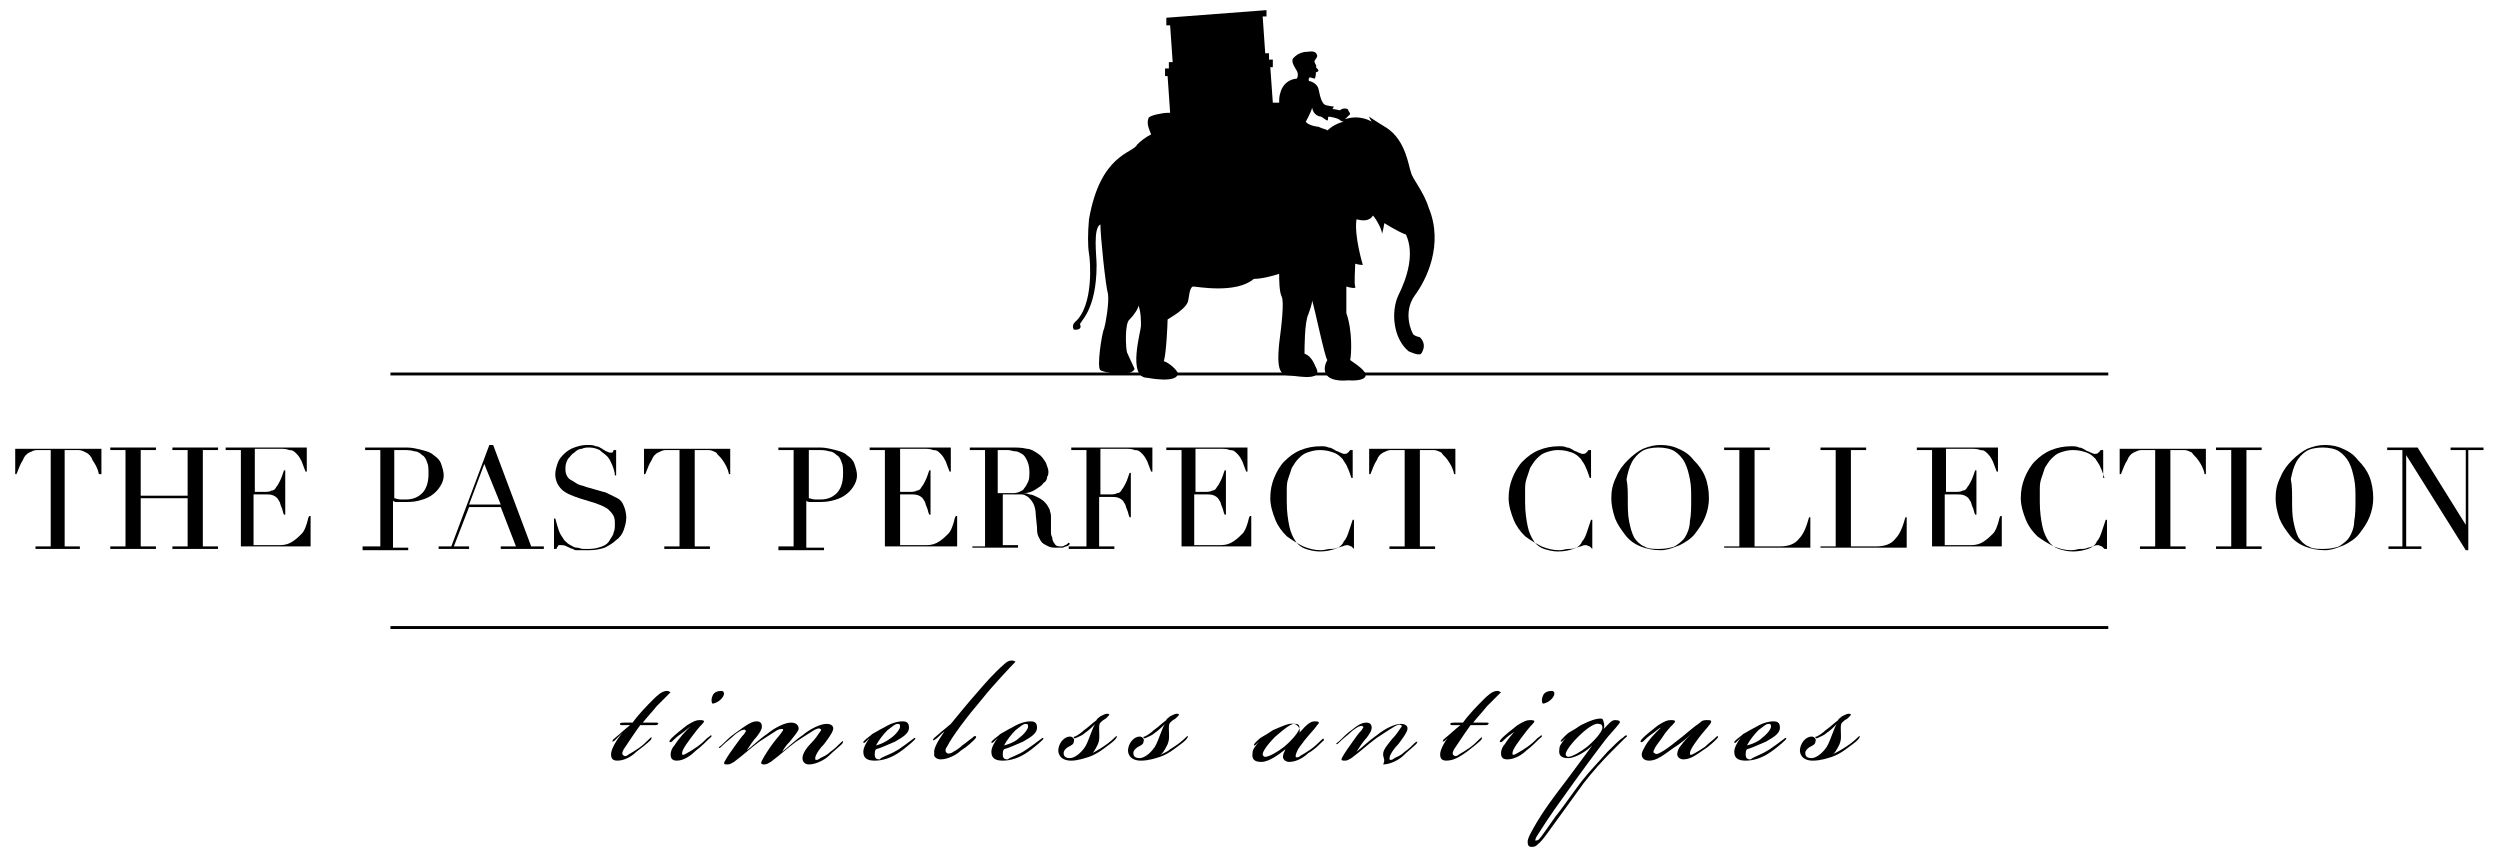 <?xml version="1.0" encoding="utf-8"?>
<!-- Generator: Adobe Illustrator 21.0.0, SVG Export Plug-In . SVG Version: 6.00 Build 0)  -->
<svg version="1.1" id="Layer_1" xmlns="http://www.w3.org/2000/svg" xmlns:xlink="http://www.w3.org/1999/xlink" x="0px" y="0px"
	 viewBox="0 0 197.2 68.5" style="enable-background:new 0 0 197.2 68.5;" xml:space="preserve">
<style type="text/css">
	.st0{fill-rule:evenodd;clip-rule:evenodd;stroke:#000000;stroke-width:2.100500e-02;}
	.st1{fill:none;stroke:#000000;stroke-width:0.23;}
</style>
<g>
	<path class="st0" d="M102.4,11.8c0,0,1.2,1.5,1.4,1.8c0.2,0.3,0.6,1.2,1.4,0.2c0,0-0.4,0.4-0.8,0.3c-0.2-0.1-0.4-0.6-0.8-1.1
		C103.2,12.6,102.4,11.8,102.4,11.8z"/>
	<g>
		<g>
			<path d="M2.8,43.1H4v-7.6H3.4c-0.1,0-0.3,0-0.5,0c-0.2,0-0.4,0.1-0.6,0.2c-0.2,0.1-0.4,0.3-0.5,0.6c-0.2,0.3-0.3,0.6-0.5,1.1H1.2
				v-2h6.8v2H7.8c-0.1-0.5-0.3-0.8-0.5-1.1C7.2,36,7,35.8,6.8,35.7c-0.2-0.1-0.4-0.2-0.6-0.2c-0.2,0-0.4,0-0.5,0H5.1v7.6h1.2v0.2
				H2.8V43.1z"/>
			<path d="M8.7,43.1h1.2v-7.6H8.7v-0.2h3.6v0.2h-1.2v3.6h3.7v-3.6h-1.2v-0.2h3.6v0.2h-1.2v7.6h1.2v0.2h-3.6v-0.2h1.2v-3.8h-3.7v3.8
				h1.2v0.2H8.7V43.1z"/>
			<path d="M17.8,43.1H19v-7.6h-1.2v-0.2h6.4v1.9h-0.1c-0.1-0.3-0.2-0.5-0.3-0.8c-0.1-0.2-0.2-0.4-0.4-0.6c-0.2-0.2-0.3-0.3-0.6-0.3
				c-0.2-0.1-0.5-0.1-0.8-0.1h-1.9v3.4h0.7c0.2,0,0.5,0,0.6-0.1c0.2,0,0.3-0.1,0.4-0.3c0.1-0.1,0.2-0.3,0.3-0.5
				c0.1-0.2,0.2-0.5,0.3-0.8h0.1v3.5h-0.1c-0.1-0.2-0.1-0.4-0.2-0.6c-0.1-0.2-0.1-0.4-0.2-0.5c-0.1-0.2-0.2-0.3-0.4-0.4
				c-0.2-0.1-0.4-0.1-0.7-0.1h-0.9v4h2.1c0.4,0,0.7-0.1,1-0.3c0.3-0.2,0.5-0.4,0.7-0.6c0.2-0.2,0.3-0.5,0.4-0.8
				c0.1-0.3,0.1-0.5,0.2-0.6h0.1v2.4h-6.8V43.1z"/>
			<path d="M28.8,43.1H30v-7.6h-1.2v-0.2h2.1c0.1,0,0.2,0,0.3,0c0.1,0,0.2,0,0.3,0c0.1,0,0.2,0,0.3,0c0.1,0,0.2,0,0.3,0
				c0.4,0,0.8,0.1,1.2,0.2c0.4,0.1,0.7,0.2,0.9,0.4c0.3,0.2,0.5,0.4,0.6,0.7c0.1,0.3,0.2,0.6,0.2,0.9c0,0.3-0.1,0.6-0.3,0.9
				c-0.2,0.3-0.4,0.5-0.7,0.7c-0.3,0.2-0.6,0.3-1,0.4c-0.4,0.1-0.8,0.1-1.2,0.1c-0.1,0-0.2,0-0.4,0c-0.2,0-0.3,0-0.4-0.1v3.7h1.2
				v0.2h-3.6V43.1z M31.1,39.3c0.1,0,0.3,0.1,0.5,0.1c0.2,0,0.3,0,0.4,0c0.6,0,1-0.2,1.3-0.5c0.3-0.3,0.5-0.8,0.5-1.5
				c0-0.4,0-0.7-0.1-0.9c-0.1-0.3-0.2-0.5-0.4-0.6c-0.2-0.2-0.4-0.3-0.6-0.3c-0.3-0.1-0.6-0.1-0.9-0.1c-0.1,0-0.3,0-0.4,0
				c-0.1,0-0.2,0-0.3,0V39.3z"/>
			<path d="M34.6,43.1h1l3-8h0.3l3,8h1v0.2h-3.4v-0.2h1.2L39.5,40H37l-1.2,3.1H37v0.2h-2.4V43.1z M38.2,36.6L37,39.8h2.5L38.2,36.6z
				"/>
			<path d="M43.7,40.9h0.1c0.1,0.4,0.2,0.7,0.3,1c0.1,0.3,0.3,0.5,0.4,0.7c0.2,0.2,0.3,0.3,0.5,0.4c0.2,0.1,0.3,0.2,0.5,0.2
				c0.2,0,0.3,0.1,0.5,0.1c0.2,0,0.3,0,0.5,0c0.4,0,0.7-0.1,1-0.2c0.3-0.1,0.5-0.3,0.6-0.5c0.1-0.2,0.3-0.4,0.3-0.6
				c0.1-0.2,0.1-0.4,0.1-0.6c0-0.3,0-0.5-0.1-0.7c-0.1-0.2-0.2-0.3-0.4-0.5c-0.1-0.1-0.3-0.2-0.5-0.3c-0.2-0.1-0.3-0.1-0.5-0.2
				l-1.3-0.4c-0.6-0.2-1.1-0.4-1.4-0.7c-0.3-0.3-0.5-0.7-0.5-1.2c0-0.3,0.1-0.6,0.2-0.9c0.1-0.3,0.3-0.5,0.5-0.7
				c0.2-0.2,0.5-0.4,0.8-0.5c0.3-0.1,0.6-0.2,1-0.2c0.3,0,0.5,0,0.7,0.1c0.2,0,0.3,0.1,0.5,0.2c0.1,0.1,0.2,0.1,0.3,0.2
				c0.1,0,0.2,0.1,0.3,0.1c0.1,0,0.2,0,0.2,0c0,0,0.1-0.1,0.1-0.2h0.2v2h-0.1c0-0.3-0.1-0.5-0.2-0.8c-0.1-0.2-0.2-0.5-0.4-0.7
				c-0.2-0.2-0.4-0.3-0.6-0.5c-0.2-0.1-0.5-0.2-0.8-0.2c-0.2,0-0.4,0-0.6,0.1c-0.2,0-0.4,0.1-0.6,0.3c-0.2,0.1-0.3,0.3-0.5,0.5
				c-0.1,0.2-0.2,0.4-0.2,0.7c0,0.2,0,0.4,0.1,0.6c0.1,0.2,0.2,0.3,0.4,0.4c0.2,0.1,0.3,0.2,0.5,0.3c0.2,0.1,0.4,0.1,0.6,0.2
				l1.4,0.4c0.1,0,0.3,0.1,0.5,0.2c0.2,0.1,0.4,0.2,0.6,0.3c0.2,0.1,0.4,0.3,0.5,0.6c0.1,0.2,0.2,0.6,0.2,0.9c0,0.4-0.1,0.7-0.2,1
				c-0.1,0.3-0.3,0.6-0.6,0.8c-0.2,0.2-0.5,0.4-0.9,0.6c-0.3,0.1-0.7,0.2-1.2,0.2c-0.2,0-0.3,0-0.4,0c-0.1,0-0.2,0-0.3,0
				c-0.1,0-0.2,0-0.3,0c-0.1,0-0.2,0-0.3-0.1c-0.1,0-0.3-0.1-0.5-0.2C44.5,43,44.4,43,44.2,43c-0.1,0-0.2,0-0.2,0.1
				c0,0-0.1,0.1-0.1,0.2h-0.2V40.9z"/>
			<path d="M52.4,43.1h1.2v-7.6h-0.6c-0.1,0-0.3,0-0.5,0c-0.2,0-0.4,0.1-0.6,0.2c-0.2,0.1-0.4,0.3-0.5,0.6c-0.2,0.3-0.3,0.6-0.5,1.1
				h-0.1v-2h6.8v2h-0.1c-0.1-0.5-0.3-0.8-0.5-1.1c-0.2-0.3-0.4-0.4-0.5-0.6c-0.2-0.1-0.4-0.2-0.6-0.2c-0.2,0-0.4,0-0.5,0h-0.6v7.6
				h1.2v0.2h-3.6V43.1z"/>
			<path d="M61.4,43.1h1.2v-7.6h-1.2v-0.2h2.1c0.1,0,0.2,0,0.3,0c0.1,0,0.2,0,0.3,0c0.1,0,0.2,0,0.3,0c0.1,0,0.2,0,0.3,0
				c0.4,0,0.8,0.1,1.2,0.2c0.4,0.1,0.7,0.2,0.9,0.4c0.3,0.2,0.5,0.4,0.6,0.7c0.1,0.3,0.2,0.6,0.2,0.9c0,0.3-0.1,0.6-0.3,0.9
				c-0.2,0.3-0.4,0.5-0.7,0.7c-0.3,0.2-0.6,0.3-1,0.4c-0.4,0.1-0.8,0.1-1.2,0.1c-0.1,0-0.2,0-0.4,0c-0.2,0-0.3,0-0.4-0.1v3.7H65v0.2
				h-3.6V43.1z M63.8,39.3c0.1,0,0.3,0.1,0.5,0.1c0.2,0,0.3,0,0.4,0c0.6,0,1-0.2,1.3-0.5c0.3-0.3,0.5-0.8,0.5-1.5
				c0-0.4,0-0.7-0.1-0.9c-0.1-0.3-0.2-0.5-0.4-0.6c-0.2-0.2-0.4-0.3-0.6-0.3c-0.3-0.1-0.6-0.1-0.9-0.1c-0.1,0-0.3,0-0.4,0
				c-0.1,0-0.2,0-0.3,0V39.3z"/>
			<path d="M68.6,43.1h1.2v-7.6h-1.2v-0.2H75v1.9h-0.1c-0.1-0.3-0.2-0.5-0.3-0.8c-0.1-0.2-0.2-0.4-0.4-0.6c-0.2-0.2-0.3-0.3-0.6-0.3
				c-0.2-0.1-0.5-0.1-0.8-0.1H71v3.4h0.7c0.2,0,0.5,0,0.6-0.1c0.2,0,0.3-0.1,0.4-0.3c0.1-0.1,0.2-0.3,0.3-0.5
				c0.1-0.2,0.2-0.5,0.3-0.8h0.1v3.5h-0.1c-0.1-0.2-0.1-0.4-0.2-0.6c-0.1-0.2-0.1-0.4-0.2-0.5c-0.1-0.2-0.2-0.3-0.4-0.4
				c-0.2-0.1-0.4-0.1-0.7-0.1H71v4h2.1c0.4,0,0.7-0.1,1-0.3c0.3-0.2,0.5-0.4,0.7-0.6c0.2-0.2,0.3-0.5,0.4-0.8
				c0.1-0.3,0.1-0.5,0.2-0.6h0.1v2.4h-6.8V43.1z"/>
			<path d="M76.5,43.1h1.2v-7.6h-1.2v-0.2h2.1c0.1,0,0.2,0,0.3,0c0.1,0,0.2,0,0.3,0c0.1,0,0.2,0,0.3,0c0.1,0,0.2,0,0.3,0
				c0.4,0,0.8,0,1.2,0.1c0.3,0,0.6,0.2,0.9,0.4c0.3,0.2,0.4,0.4,0.6,0.7c0.1,0.3,0.2,0.5,0.2,0.7c0,0.1,0,0.3-0.1,0.4
				c0,0.2-0.1,0.4-0.3,0.5c-0.1,0.2-0.3,0.3-0.6,0.5c-0.3,0.2-0.6,0.3-1,0.3v0c0.1,0,0.3,0,0.5,0.1c0.2,0,0.4,0.1,0.6,0.2
				c0.2,0.1,0.4,0.2,0.6,0.4c0.2,0.2,0.3,0.4,0.4,0.6c0,0.1,0.1,0.3,0.1,0.5c0,0.2,0,0.4,0,0.6c0,0.2,0,0.4,0,0.6
				c0,0.2,0,0.3,0.1,0.5c0,0.2,0.1,0.4,0.2,0.5c0.1,0.2,0.3,0.2,0.5,0.2c0.1,0,0.2,0,0.3-0.1c0.1,0,0.2-0.1,0.3-0.2l0.1,0.1
				c0,0-0.1,0.1-0.1,0.1c0,0-0.1,0.1-0.2,0.1c-0.1,0-0.2,0.1-0.3,0.1c-0.1,0-0.2,0-0.4,0c-0.3,0-0.5,0-0.7-0.1
				c-0.2-0.1-0.4-0.2-0.5-0.3c-0.1-0.1-0.2-0.3-0.3-0.5c-0.1-0.2-0.1-0.5-0.1-0.7l-0.1-1c0-0.4-0.1-0.7-0.2-0.9
				c-0.1-0.2-0.3-0.4-0.4-0.5c-0.2-0.1-0.3-0.2-0.5-0.2c-0.2,0-0.3,0-0.4,0h-1.1v4h1.2v0.2h-3.6V43.1z M78.8,38.9h1
				c0.2,0,0.4,0,0.6-0.1c0.2-0.1,0.3-0.1,0.4-0.3c0.1-0.1,0.2-0.3,0.3-0.5c0.1-0.2,0.1-0.5,0.1-0.8c0-0.4-0.1-0.7-0.2-0.9
				c-0.1-0.2-0.2-0.4-0.4-0.5c-0.2-0.1-0.3-0.2-0.5-0.2c-0.2,0-0.4-0.1-0.6-0.1c-0.1,0-0.3,0-0.4,0c-0.1,0-0.3,0-0.4,0V38.9z"/>
			<path d="M84.5,43.1h1.2v-7.6h-1.2v-0.2h6.4v1.9h-0.1c-0.1-0.3-0.2-0.5-0.3-0.8c-0.1-0.2-0.2-0.4-0.4-0.6
				c-0.2-0.2-0.3-0.3-0.6-0.3c-0.2-0.1-0.5-0.1-0.8-0.1h-1.9v3.6h0.7c0.2,0,0.5,0,0.6-0.1c0.2,0,0.3-0.1,0.4-0.3
				c0.1-0.1,0.2-0.3,0.3-0.5c0.1-0.2,0.2-0.5,0.3-0.8h0.1v3.5h-0.1c-0.1-0.2-0.1-0.4-0.2-0.6c-0.1-0.2-0.1-0.4-0.2-0.5
				c-0.1-0.2-0.2-0.3-0.4-0.4c-0.2-0.1-0.4-0.1-0.7-0.1h-0.9v3.9h1.2v0.2h-3.6V43.1z"/>
			<path d="M92,43.1h1.2v-7.6H92v-0.2h6.4v1.9h-0.1c-0.1-0.3-0.2-0.5-0.3-0.8c-0.1-0.2-0.2-0.4-0.4-0.6c-0.2-0.2-0.3-0.3-0.6-0.3
				c-0.2-0.1-0.5-0.1-0.8-0.1h-1.9v3.4h0.7c0.2,0,0.5,0,0.6-0.1c0.2,0,0.3-0.1,0.4-0.3c0.1-0.1,0.2-0.3,0.3-0.5
				c0.1-0.2,0.2-0.5,0.3-0.8h0.1v3.5h-0.1c-0.1-0.2-0.1-0.4-0.2-0.6c-0.1-0.2-0.1-0.4-0.2-0.5c-0.1-0.2-0.2-0.3-0.4-0.4
				c-0.2-0.1-0.4-0.1-0.7-0.1h-0.9v4h2.1c0.4,0,0.7-0.1,1-0.3c0.3-0.2,0.5-0.4,0.7-0.6c0.2-0.2,0.3-0.5,0.4-0.8
				c0.1-0.3,0.1-0.5,0.2-0.6h0.1v2.4H92V43.1z"/>
			<path d="M107,43.3h-0.2c-0.1-0.1-0.1-0.1-0.2-0.2c-0.1,0-0.2-0.1-0.3-0.1c-0.1,0-0.2,0-0.4,0.1c-0.1,0-0.3,0.1-0.4,0.1
				c-0.2,0.1-0.4,0.1-0.6,0.1c-0.2,0-0.4,0.1-0.7,0.1c-0.5,0-0.9-0.1-1.4-0.3c-0.4-0.2-0.9-0.5-1.3-0.8c-0.4-0.4-0.7-0.8-0.9-1.3
				c-0.2-0.5-0.4-1.1-0.4-1.7c0-0.6,0.1-1.1,0.3-1.6c0.2-0.5,0.5-1,0.8-1.3c0.4-0.4,0.8-0.7,1.3-0.9c0.5-0.2,1-0.3,1.6-0.3
				c0.2,0,0.4,0,0.6,0.1c0.2,0,0.3,0.1,0.5,0.2c0.1,0.1,0.3,0.1,0.4,0.2c0.1,0,0.2,0.1,0.3,0.1c0.1,0,0.3,0,0.3-0.1
				c0.1,0,0.1-0.1,0.2-0.2h0.2v2.2h-0.1c-0.1-0.3-0.2-0.6-0.3-0.8c-0.1-0.3-0.3-0.5-0.4-0.7c-0.2-0.2-0.4-0.4-0.7-0.5
				c-0.3-0.1-0.6-0.2-1.1-0.2c-0.4,0-0.7,0.1-1,0.2c-0.3,0.1-0.5,0.3-0.7,0.5c-0.2,0.2-0.3,0.4-0.5,0.7c-0.1,0.3-0.2,0.6-0.3,0.9
				c-0.1,0.3-0.1,0.6-0.1,0.9c0,0.3,0,0.6,0,0.9c0,0.8,0.1,1.4,0.2,1.9c0.1,0.5,0.3,0.9,0.5,1.2c0.2,0.3,0.5,0.5,0.8,0.6
				c0.3,0.1,0.7,0.2,1.1,0.2c0.5,0,0.9-0.1,1.2-0.2c0.3-0.1,0.6-0.3,0.7-0.6c0.2-0.2,0.3-0.5,0.4-0.8c0.1-0.3,0.2-0.6,0.3-0.9h0.1
				V43.3z"/>
			<path d="M109.6,43.1h1.2v-7.6h-0.6c-0.1,0-0.3,0-0.5,0c-0.2,0-0.4,0.1-0.6,0.2c-0.2,0.1-0.4,0.3-0.5,0.6
				c-0.2,0.3-0.3,0.6-0.5,1.1H108v-2h6.8v2h-0.1c-0.1-0.5-0.3-0.8-0.5-1.1c-0.2-0.3-0.4-0.4-0.5-0.6c-0.2-0.1-0.4-0.2-0.6-0.2
				c-0.2,0-0.4,0-0.5,0h-0.6v7.6h1.2v0.2h-3.6V43.1z"/>
			<path d="M125.8,43.3h-0.2c-0.1-0.1-0.1-0.1-0.2-0.2c-0.1,0-0.2-0.1-0.3-0.1c-0.1,0-0.2,0-0.4,0.1c-0.1,0-0.3,0.1-0.4,0.1
				c-0.2,0.1-0.4,0.1-0.6,0.1c-0.2,0-0.4,0.1-0.7,0.1c-0.5,0-0.9-0.1-1.4-0.3c-0.4-0.2-0.9-0.5-1.3-0.8c-0.4-0.4-0.7-0.8-0.9-1.3
				c-0.2-0.5-0.4-1.1-0.4-1.7c0-0.6,0.1-1.1,0.3-1.6c0.2-0.5,0.5-1,0.8-1.3c0.4-0.4,0.8-0.7,1.3-0.9c0.5-0.2,1-0.3,1.6-0.3
				c0.2,0,0.4,0,0.6,0.1c0.2,0,0.3,0.1,0.5,0.2c0.1,0.1,0.3,0.1,0.4,0.2c0.1,0,0.2,0.1,0.3,0.1c0.1,0,0.3,0,0.3-0.1
				c0.1,0,0.1-0.1,0.2-0.2h0.2v2.2h-0.1c-0.1-0.3-0.2-0.6-0.3-0.8c-0.1-0.3-0.3-0.5-0.4-0.7c-0.2-0.2-0.4-0.4-0.7-0.5
				c-0.3-0.1-0.6-0.2-1.1-0.2c-0.4,0-0.7,0.1-1,0.2c-0.3,0.1-0.5,0.3-0.7,0.5c-0.2,0.2-0.3,0.4-0.5,0.7c-0.1,0.3-0.2,0.6-0.3,0.9
				c-0.1,0.3-0.1,0.6-0.1,0.9c0,0.3,0,0.6,0,0.9c0,0.8,0.1,1.4,0.2,1.9c0.1,0.5,0.3,0.9,0.5,1.2c0.2,0.3,0.5,0.5,0.8,0.6
				c0.3,0.1,0.7,0.2,1.1,0.2c0.5,0,0.9-0.1,1.2-0.2c0.3-0.1,0.6-0.3,0.7-0.6c0.2-0.2,0.3-0.5,0.4-0.8c0.1-0.3,0.2-0.6,0.3-0.9h0.1
				V43.3z"/>
			<path d="M127.1,39.3c0-0.6,0.1-1.1,0.4-1.7c0.2-0.5,0.5-0.9,0.9-1.3c0.4-0.4,0.8-0.7,1.2-0.9c0.5-0.2,0.9-0.3,1.4-0.3
				c0.5,0,1,0.1,1.4,0.3c0.5,0.2,0.9,0.5,1.2,0.9c0.4,0.4,0.7,0.8,0.9,1.3c0.2,0.5,0.3,1.1,0.3,1.7c0,0.5-0.1,1-0.3,1.5
				c-0.2,0.5-0.5,0.9-0.8,1.3c-0.3,0.4-0.8,0.7-1.2,0.9c-0.5,0.2-1,0.4-1.5,0.4c-0.6,0-1.1-0.1-1.6-0.3c-0.5-0.2-0.9-0.5-1.2-0.9
				c-0.3-0.4-0.6-0.8-0.8-1.3C127.2,40.3,127.1,39.8,127.1,39.3z M128.4,39.3c0,0.7,0,1.3,0.1,1.8c0.1,0.5,0.2,0.9,0.4,1.3
				c0.2,0.3,0.5,0.6,0.8,0.7c0.3,0.2,0.7,0.2,1.2,0.2c0.5,0,0.9-0.1,1.2-0.2c0.3-0.2,0.6-0.4,0.8-0.7c0.2-0.3,0.4-0.8,0.4-1.3
				c0.1-0.5,0.1-1.1,0.1-1.8c0-0.5,0-1-0.1-1.5c-0.1-0.5-0.2-0.9-0.4-1.3c-0.2-0.4-0.5-0.7-0.8-0.9c-0.3-0.2-0.8-0.3-1.3-0.3
				c-0.5,0-1,0.1-1.3,0.3c-0.3,0.2-0.6,0.5-0.8,0.9c-0.2,0.4-0.3,0.8-0.4,1.3C128.4,38.3,128.4,38.8,128.4,39.3z"/>
			<path d="M136,43.1h1.2v-7.6H136v-0.2h3.6v0.2h-1.2v7.6h2c0.7,0,1.2-0.2,1.5-0.6c0.4-0.4,0.6-1,0.8-1.7h0.1v2.4H136V43.1z"/>
			<path d="M143.6,43.1h1.2v-7.6h-1.2v-0.2h3.6v0.2h-1.2v7.6h2c0.7,0,1.2-0.2,1.5-0.6c0.4-0.4,0.6-1,0.8-1.7h0.1v2.4h-6.8V43.1z"/>
			<path d="M151.2,43.1h1.2v-7.6h-1.2v-0.2h6.4v1.9h-0.1c-0.1-0.3-0.2-0.5-0.3-0.8c-0.1-0.2-0.2-0.4-0.4-0.6
				c-0.2-0.2-0.3-0.3-0.6-0.3c-0.2-0.1-0.5-0.1-0.8-0.1h-1.9v3.4h0.7c0.2,0,0.5,0,0.6-0.1c0.2,0,0.3-0.1,0.4-0.3
				c0.1-0.1,0.2-0.3,0.3-0.5c0.1-0.2,0.2-0.5,0.3-0.8h0.1v3.5h-0.1c-0.1-0.2-0.1-0.4-0.2-0.6c-0.1-0.2-0.1-0.4-0.2-0.5
				c-0.1-0.2-0.2-0.3-0.4-0.4c-0.2-0.1-0.4-0.1-0.7-0.1h-0.9v4h2.1c0.4,0,0.7-0.1,1-0.3c0.3-0.2,0.5-0.4,0.7-0.6
				c0.2-0.2,0.3-0.5,0.4-0.8c0.1-0.3,0.1-0.5,0.2-0.6h0.1v2.4h-6.8V43.1z"/>
			<path d="M166.2,43.3h-0.2c-0.1-0.1-0.1-0.1-0.2-0.2c-0.1,0-0.2-0.1-0.3-0.1c-0.1,0-0.2,0-0.4,0.1c-0.1,0-0.3,0.1-0.4,0.1
				c-0.2,0.1-0.4,0.1-0.6,0.1c-0.2,0-0.4,0.1-0.7,0.1c-0.5,0-0.9-0.1-1.4-0.3c-0.4-0.2-0.9-0.5-1.3-0.8c-0.4-0.4-0.7-0.8-0.9-1.3
				c-0.2-0.5-0.4-1.1-0.4-1.7c0-0.6,0.1-1.1,0.3-1.6c0.2-0.5,0.5-1,0.8-1.3c0.4-0.4,0.8-0.7,1.3-0.9c0.5-0.2,1-0.3,1.6-0.3
				c0.2,0,0.4,0,0.6,0.1c0.2,0,0.3,0.1,0.5,0.2c0.1,0.1,0.3,0.1,0.4,0.2c0.1,0,0.2,0.1,0.3,0.1c0.1,0,0.3,0,0.3-0.1
				c0.1,0,0.1-0.1,0.2-0.2h0.2v2.2H166c-0.1-0.3-0.2-0.6-0.3-0.8c-0.1-0.3-0.3-0.5-0.4-0.7c-0.2-0.2-0.4-0.4-0.7-0.5
				c-0.3-0.1-0.6-0.2-1.1-0.2c-0.4,0-0.7,0.1-1,0.2c-0.3,0.1-0.5,0.3-0.7,0.5c-0.2,0.2-0.3,0.4-0.5,0.7c-0.1,0.3-0.2,0.6-0.3,0.9
				c-0.1,0.3-0.1,0.6-0.1,0.9c0,0.3,0,0.6,0,0.9c0,0.8,0.1,1.4,0.2,1.9c0.1,0.5,0.3,0.9,0.5,1.2c0.2,0.3,0.5,0.5,0.8,0.6
				c0.3,0.1,0.7,0.2,1.1,0.2c0.5,0,0.9-0.1,1.2-0.2c0.3-0.1,0.6-0.3,0.7-0.6c0.2-0.2,0.3-0.5,0.4-0.8c0.1-0.3,0.2-0.6,0.3-0.9h0.1
				V43.3z"/>
			<path d="M168.8,43.1h1.2v-7.6h-0.6c-0.1,0-0.3,0-0.5,0c-0.2,0-0.4,0.1-0.6,0.2c-0.2,0.1-0.4,0.3-0.5,0.6
				c-0.2,0.3-0.3,0.6-0.5,1.1h-0.1v-2h6.8v2h-0.1c-0.1-0.5-0.3-0.8-0.5-1.1c-0.2-0.3-0.4-0.4-0.5-0.6c-0.2-0.1-0.4-0.2-0.6-0.2
				c-0.2,0-0.4,0-0.5,0h-0.6v7.6h1.2v0.2h-3.6V43.1z"/>
			<path d="M174.8,43.1h1.2v-7.6h-1.2v-0.2h3.6v0.2h-1.2v7.6h1.2v0.2h-3.6V43.1z"/>
			<path d="M179.5,39.3c0-0.6,0.1-1.1,0.4-1.7c0.2-0.5,0.5-0.9,0.9-1.3c0.4-0.4,0.8-0.7,1.2-0.9c0.5-0.2,0.9-0.3,1.4-0.3
				c0.5,0,1,0.1,1.4,0.3c0.5,0.2,0.9,0.5,1.2,0.9c0.4,0.4,0.7,0.8,0.9,1.3c0.2,0.5,0.3,1.1,0.3,1.7c0,0.5-0.1,1-0.3,1.5
				c-0.2,0.5-0.5,0.9-0.8,1.3c-0.3,0.4-0.8,0.7-1.2,0.9c-0.5,0.2-1,0.4-1.5,0.4c-0.6,0-1.1-0.1-1.6-0.3c-0.5-0.2-0.9-0.5-1.2-0.9
				c-0.3-0.4-0.6-0.8-0.8-1.3C179.6,40.3,179.5,39.8,179.5,39.3z M180.8,39.3c0,0.7,0,1.3,0.1,1.8c0.1,0.5,0.2,0.9,0.4,1.3
				c0.2,0.3,0.5,0.6,0.8,0.7c0.3,0.2,0.7,0.2,1.2,0.2c0.5,0,0.9-0.1,1.2-0.2c0.3-0.2,0.6-0.4,0.8-0.7c0.2-0.3,0.4-0.8,0.4-1.3
				c0.1-0.5,0.1-1.1,0.1-1.8c0-0.5,0-1-0.1-1.5c-0.1-0.5-0.2-0.9-0.4-1.3c-0.2-0.4-0.5-0.7-0.8-0.9c-0.3-0.2-0.8-0.3-1.3-0.3
				c-0.5,0-1,0.1-1.3,0.3c-0.3,0.2-0.6,0.5-0.8,0.9c-0.2,0.4-0.3,0.8-0.4,1.3C180.8,38.3,180.8,38.8,180.8,39.3z"/>
			<path d="M188.3,43.1h1.2v-7.6h-1.2v-0.2h2.4l3.8,6.1h0v-5.9h-1.2v-0.2h2.6v0.2h-1.2v7.9h-0.2l-4.7-7.5h0v7.2h1.2v0.2h-2.6V43.1z"
				/>
		</g>
	</g>
	<g>
		<g>
			<path d="M48.5,58.4c-0.1,0.1-0.2,0.1-0.2,0.1c0,0,0-0.1,0.1-0.2c0.5-0.4,0.9-0.8,1.3-1.1c-0.2,0-0.4,0-0.6,0
				c-0.1,0-0.2,0-0.2-0.1c0-0.1,0.2-0.1,0.5-0.1c0.2,0,0.4,0,0.5,0c0.5-0.7,1.2-1.4,1.6-1.8c0.3-0.3,0.7-0.7,1.1-0.7
				c0.2,0,0.2,0.1,0.3,0.1c-0.2,0.2-0.7,0.7-1.1,1.1c-0.4,0.5-0.7,0.8-1.1,1.3c0.4,0,0.7,0,1,0c0.1,0,0.3,0,0.2,0.1
				c0,0.1-0.2,0.1-0.3,0.1c-0.4,0-0.7,0-1.1,0c-0.3,0.4-0.9,1.3-1.3,1.9c-0.1,0.2-0.2,0.4,0,0.5c0.1,0.1,0.3,0,0.4-0.1
				c0.2-0.1,0.5-0.3,0.8-0.5c0.3-0.2,0.6-0.5,0.8-0.7c0.1-0.1,0.2-0.2,0.2-0.1c0,0,0,0.1-0.1,0.2c-0.2,0.2-0.7,0.6-1.1,0.9
				C50,59.5,49.4,60,48.7,60c-0.4,0-0.5-0.2-0.5-0.5c0-0.4,0.4-1.1,0.9-1.7C48.9,58,48.7,58.2,48.5,58.4z"/>
			<path d="M53.7,57.9c-0.3,0.2-0.5,0.4-0.6,0.5c-0.1,0.1-0.2,0.2-0.3,0.1c0,0,0-0.1,0.2-0.3c0.2-0.2,0.8-0.7,1.2-1
				c0.5-0.3,0.7-0.4,1-0.4c0.4,0,0.4,0.1,0.2,0.3c-0.3,0.3-0.6,0.7-0.9,1.1c-0.3,0.4-0.5,0.7-0.6,0.9c-0.1,0.2-0.1,0.3-0.1,0.4
				c0.1,0.1,0.2,0,0.4-0.1c0.2-0.1,0.5-0.3,0.8-0.5c0.4-0.3,0.5-0.4,0.8-0.7c0.2-0.1,0.2-0.2,0.3-0.2c0.1,0.1-0.1,0.2-0.2,0.3
				c-0.2,0.2-0.6,0.6-1,0.9C54.6,59.5,54,60,53.4,60c-0.4,0-0.5-0.2-0.5-0.5c0-0.2,0.1-0.5,0.3-0.7c0.3-0.5,1-1.3,1.3-1.5
				C54.3,57.4,54,57.7,53.7,57.9z M56.9,54.5c0.2,0,0.3,0.2,0.1,0.5c-0.2,0.3-0.6,0.5-0.8,0.5c-0.1-0.1-0.1-0.4,0-0.6
				C56.3,54.6,56.6,54.5,56.9,54.5L56.9,54.5z"/>
			<path d="M59.7,56.9c0.3,0,0.4,0.2,0.4,0.4c0,0.2-0.1,0.4-0.4,0.8c-0.3,0.3-0.6,0.8-0.8,1.1l0,0c0.4-0.3,1-0.9,1.6-1.3
				c0.6-0.5,1.4-0.9,1.9-0.9c0.4,0,0.6,0.2,0.6,0.5c-0.1,0.3-0.4,0.6-0.7,1c-0.3,0.3-0.5,0.6-0.6,0.8l0,0c0.4-0.3,1-0.9,1.6-1.3
				c0.6-0.5,1.4-0.9,1.9-0.9c0.4,0,0.6,0.2,0.5,0.5c-0.1,0.3-0.4,0.7-0.7,1.1c-0.3,0.3-0.5,0.6-0.6,0.8c-0.1,0.2-0.1,0.3-0.1,0.4
				c0.1,0.1,0.3,0,0.4-0.1c0.2-0.1,0.5-0.2,0.8-0.5c0.3-0.2,0.6-0.5,0.8-0.7c0.1-0.1,0.2-0.2,0.2-0.1c0,0,0,0.1-0.1,0.2
				c-0.2,0.2-0.7,0.6-1,0.9c-0.3,0.3-1,0.7-1.6,0.7c-0.3,0-0.5-0.2-0.5-0.5c0-0.4,0.4-0.9,0.7-1.2c0.3-0.3,0.5-0.6,0.7-0.9
				c0.1-0.1,0.1-0.2,0-0.2c-0.1-0.1-0.3,0-0.5,0.1c-0.3,0.2-0.8,0.5-1.4,0.9c-0.8,0.6-1.2,1-2,1.6c-0.2,0.1-0.3,0.2-0.5,0.2
				c-0.3,0-0.3-0.1-0.2-0.3c0.2-0.4,0.6-1,0.9-1.4c0.3-0.4,0.6-0.7,0.7-0.9c0.1-0.1,0.1-0.2,0-0.2c-0.1,0-0.2,0-0.4,0.1
				c-0.3,0.2-0.8,0.5-1.4,0.9c-0.8,0.6-1.2,1-2,1.6c-0.2,0.1-0.3,0.2-0.5,0.2c-0.2,0-0.4,0-0.2-0.3c0.1-0.2,0.5-0.8,0.8-1.2
				c0.3-0.4,0.5-0.7,0.7-0.9c0.1-0.2,0.2-0.2,0.1-0.3c-0.1-0.1-0.2,0-0.3,0c-0.2,0.1-0.5,0.3-0.7,0.5c-0.2,0.2-0.5,0.4-0.8,0.7
				c-0.2,0.2-0.2,0.2-0.3,0.2c0-0.1,0.1-0.1,0.3-0.3c0.2-0.2,0.6-0.6,0.9-0.8C59,57.1,59.3,56.9,59.7,56.9z"/>
			<path d="M70.9,59.1c0.3-0.2,0.7-0.5,1.1-0.8c0.1-0.1,0.2-0.1,0.2-0.1c0,0.1,0,0.1-0.1,0.2c-0.2,0.2-0.8,0.7-1.1,0.9
				c-0.7,0.5-1.4,0.7-2,0.7c-0.6,0-0.9-0.2-0.9-0.7c0-0.3,0.2-0.7,0.5-1.1l0,0c-0.1,0.1-0.2,0.2-0.3,0.3c-0.1,0.1-0.1,0.1-0.2,0.1
				c0-0.1,0-0.1,0.1-0.2c0.2-0.2,0.4-0.3,0.6-0.5c0.2-0.1,0.5-0.3,0.9-0.5c0.5-0.3,1-0.5,1.5-0.5h0c0.4,0,0.5,0.2,0.5,0.5
				c0,0.5-0.6,0.8-1.1,1.1c-0.5,0.2-1.1,0.5-1.5,0.6c-0.1,0.1-0.1,0.3-0.1,0.4c0,0.3,0.1,0.4,0.4,0.4C69.5,59.7,70.1,59.6,70.9,59.1
				z M70.3,58.2c0.4-0.3,0.7-0.7,0.7-0.9c0-0.2-0.1-0.2-0.2-0.2c-0.2,0-0.4,0.2-0.8,0.5c-0.3,0.3-0.7,0.8-0.9,1.2
				C69.5,58.7,69.9,58.5,70.3,58.2z"/>
			<path d="M74.5,57.7c-0.3,0.2-0.5,0.5-0.7,0.6c-0.1,0.1-0.2,0.1-0.2,0.1c0-0.1,0-0.1,0.1-0.2c0.1-0.1,0.7-0.6,1.3-1.1
				c0.5-0.6,1.3-1.6,2.1-2.5c0.6-0.7,1.3-1.5,2.1-2.2c0.2-0.2,0.4-0.3,0.6-0.3c0.2,0,0.3,0.1,0.3,0.1c-0.3,0.3-1.9,2-2.6,2.9
				c-1.2,1.4-2.4,3-2.8,3.8c-0.1,0.1-0.2,0.4,0,0.5c0.1,0.1,0.4,0,0.5-0.1c0.2-0.1,0.5-0.3,0.7-0.5c0.3-0.2,0.5-0.4,0.8-0.6
				c0.1-0.1,0.2-0.2,0.3-0.1c0,0,0,0.1-0.1,0.2c-0.2,0.2-0.6,0.6-1.1,0.9c-0.3,0.3-1,0.7-1.6,0.7c-0.3,0-0.6-0.2-0.5-0.5
				C73.6,59.1,74,58.4,74.5,57.7L74.5,57.7z"/>
			<path d="M81,59.1c0.3-0.2,0.7-0.5,1.1-0.8c0.1-0.1,0.2-0.1,0.2-0.1c0,0.1,0,0.1-0.1,0.2c-0.2,0.2-0.8,0.7-1.1,0.9
				c-0.7,0.5-1.4,0.7-2,0.7c-0.6,0-0.9-0.2-0.9-0.7c0-0.3,0.2-0.7,0.5-1.1l0,0c-0.1,0.1-0.2,0.2-0.3,0.3c-0.1,0.1-0.1,0.1-0.2,0.1
				c0-0.1,0-0.1,0.1-0.2c0.2-0.2,0.4-0.3,0.6-0.5c0.2-0.1,0.5-0.3,0.9-0.5c0.5-0.3,1-0.5,1.5-0.5h0c0.4,0,0.5,0.2,0.5,0.5
				c0,0.5-0.6,0.8-1.1,1.1c-0.5,0.2-1.1,0.5-1.5,0.6c-0.1,0.1-0.1,0.3-0.1,0.4c0,0.3,0.1,0.4,0.4,0.4C79.7,59.7,80.3,59.6,81,59.1z
				 M80.4,58.2c0.4-0.3,0.7-0.7,0.7-0.9c0-0.2-0.1-0.2-0.2-0.2c-0.2,0-0.4,0.2-0.8,0.5c-0.3,0.3-0.7,0.8-0.9,1.2
				C79.6,58.7,80.1,58.5,80.4,58.2z"/>
			<path d="M86.7,59.1c0.5-0.3,0.9-0.6,1.2-0.9c0.1-0.1,0.2-0.2,0.2-0.1c0,0,0,0.1-0.2,0.3c-0.2,0.2-0.5,0.4-0.9,0.7
				c-0.4,0.3-0.8,0.5-1.1,0.6C85.6,59.8,85,60,84.5,60c-0.9,0-1.1-0.6-1-1c0.1-0.5,0.5-0.9,0.9-0.9c0.2,0,0.4,0.2,0.3,0.4
				c0,0.2-0.2,0.3-0.4,0.4c-0.2,0.1-0.4,0.3-0.4,0.5c0,0.3,0.2,0.4,0.5,0.4c0.3,0,0.8-0.3,1.2-0.9c0.3-0.5,0.6-1.6,0.8-1.8v0
				c-0.2,0.2-0.5,0.5-0.8,0.7c-0.2,0.2-0.5,0.3-0.7,0.4c-0.1,0-0.1,0.1-0.2,0c0-0.1,0-0.1,0.1-0.1c0.2-0.1,0.5-0.3,0.7-0.5
				c0.3-0.2,0.6-0.5,1-0.8c0-0.1,0.2-0.2,0.3-0.3c0.2-0.1,0.4-0.2,0.5-0.2c0.4,0,0.1,0.2-0.1,0.4c-0.2,0.1-0.3,0.2-0.4,0.3
				c-0.1,0.1-0.1,0.3-0.1,0.5c0,0.5,0.1,0.9-0.2,1.4c-0.1,0.2-0.3,0.6-0.6,0.7C86.1,59.4,86.4,59.3,86.7,59.1z"/>
			<path d="M92.3,59.1c0.5-0.3,0.9-0.6,1.2-0.9c0.1-0.1,0.2-0.2,0.2-0.1c0,0,0,0.1-0.2,0.3c-0.2,0.2-0.5,0.4-0.9,0.7
				c-0.4,0.3-0.8,0.5-1.1,0.6c-0.3,0.1-0.9,0.3-1.5,0.3c-0.9,0-1.1-0.6-1-1c0.1-0.5,0.5-0.9,0.9-0.9c0.2,0,0.4,0.2,0.3,0.4
				c0,0.2-0.2,0.3-0.4,0.4c-0.2,0.1-0.4,0.3-0.4,0.5c0,0.3,0.2,0.4,0.5,0.4c0.3,0,0.8-0.3,1.2-0.9c0.3-0.5,0.6-1.6,0.8-1.8v0
				c-0.2,0.2-0.5,0.5-0.8,0.7c-0.2,0.2-0.5,0.3-0.7,0.4c-0.1,0-0.1,0.1-0.2,0c0-0.1,0-0.1,0.1-0.1c0.2-0.1,0.5-0.3,0.7-0.5
				c0.3-0.2,0.6-0.5,1-0.8c0-0.1,0.2-0.2,0.3-0.3c0.2-0.1,0.4-0.2,0.5-0.2c0.4,0,0.1,0.2-0.1,0.4c-0.2,0.1-0.3,0.2-0.4,0.3
				c-0.1,0.1-0.1,0.3-0.1,0.5c0,0.5,0.1,0.9-0.2,1.4c-0.1,0.2-0.3,0.6-0.6,0.7C91.8,59.4,92.1,59.3,92.3,59.1z"/>
			<path d="M103.7,56.9c0.4,0,0.4,0.1,0.2,0.3c-0.2,0.3-0.6,0.7-1,1.2c-0.2,0.3-0.5,0.6-0.6,0.9c-0.1,0.2-0.1,0.3-0.1,0.4
				c0.1,0.1,0.3,0,0.4-0.1c0.2-0.1,0.5-0.3,0.8-0.5c0.4-0.3,0.6-0.5,0.8-0.7c0.1-0.1,0.2-0.2,0.2-0.1c0.1,0.1,0,0.1-0.2,0.3
				c-0.2,0.2-0.6,0.6-1,0.8c-0.3,0.3-0.9,0.7-1.5,0.7c-0.3,0-0.5-0.2-0.5-0.4c0-0.2,0.1-0.4,0.2-0.6l0,0c-0.5,0.4-1.3,1-1.9,1
				c-0.4,0-0.8-0.1-0.7-0.7c0-0.3,0.2-0.5,0.5-0.9l0,0c-0.1,0.1-0.1,0.1-0.2,0.2c-0.1,0.1-0.1,0.1-0.2,0.1c0-0.1,0.1-0.2,0.2-0.3
				c0.1-0.1,0.3-0.3,0.5-0.4c0.2-0.1,0.5-0.3,0.8-0.5c0.7-0.3,1.3-0.6,1.7-0.5c0.3,0.1,0.5,0.4,0.4,0.7
				C103.1,57.1,103.4,56.9,103.7,56.9z M100.6,58.1c-0.7,0.7-1,1.2-1,1.4c0,0.1,0.1,0.2,0.2,0.2c0.3,0,1-0.4,1.5-0.8
				c0.6-0.5,1.2-1.2,1.2-1.5c0-0.2-0.1-0.3-0.3-0.3C101.9,57,101.3,57.5,100.6,58.1z"/>
			<path d="M109.1,59.5c0-0.4,0.4-0.8,0.7-1.2c0.3-0.3,0.5-0.6,0.7-0.9c0.1-0.1,0.1-0.2,0-0.2c-0.1-0.1-0.3,0-0.5,0.1
				c-0.3,0.2-0.8,0.5-1.4,0.9c-0.8,0.6-1.2,1-2,1.6c-0.2,0.1-0.3,0.2-0.5,0.2c-0.2,0-0.4,0-0.2-0.3c0.1-0.2,0.5-0.8,0.8-1.2
				c0.2-0.3,0.5-0.7,0.7-0.9c0.1-0.2,0.2-0.2,0.1-0.3c-0.1-0.1-0.2,0-0.3,0c-0.2,0.1-0.5,0.3-0.7,0.5c-0.2,0.2-0.5,0.4-0.8,0.7
				c-0.2,0.2-0.2,0.2-0.3,0.2c0-0.1,0.1-0.1,0.3-0.3c0.2-0.2,0.6-0.6,0.9-0.8c0.5-0.4,0.8-0.6,1.2-0.6c0.3,0,0.4,0.2,0.4,0.4
				c0,0.2-0.1,0.4-0.4,0.8c-0.3,0.3-0.6,0.8-0.8,1.1l0,0c0.4-0.3,1-0.9,1.6-1.3c0.6-0.5,1.4-0.9,1.9-0.9c0.4,0,0.6,0.2,0.5,0.5
				c-0.1,0.3-0.4,0.7-0.7,1.1c-0.3,0.3-0.5,0.6-0.6,0.8c-0.1,0.2-0.1,0.3-0.1,0.4c0.1,0.1,0.3,0,0.4-0.1c0.2-0.1,0.5-0.2,0.8-0.5
				c0.3-0.2,0.6-0.5,0.8-0.7c0.1-0.1,0.2-0.1,0.2-0.1c0,0,0,0.1-0.1,0.2c-0.2,0.2-0.7,0.6-1,0.9c-0.3,0.3-1,0.7-1.6,0.7
				C109.3,59.9,109.1,59.8,109.1,59.5z"/>
			<path d="M114,58.4c-0.1,0.1-0.2,0.1-0.2,0.1c0,0,0-0.1,0.1-0.2c0.5-0.4,0.9-0.8,1.3-1.1c-0.2,0-0.4,0-0.6,0c-0.1,0-0.2,0-0.2-0.1
				c0-0.1,0.2-0.1,0.5-0.1c0.2,0,0.4,0,0.5,0c0.5-0.7,1.2-1.4,1.6-1.8c0.3-0.3,0.7-0.7,1.1-0.7c0.2,0,0.2,0.1,0.3,0.1
				c-0.2,0.2-0.7,0.7-1.1,1.1c-0.4,0.5-0.7,0.8-1.1,1.3c0.4,0,0.7,0,1,0c0.1,0,0.3,0,0.2,0.1c0,0.1-0.2,0.1-0.3,0.1
				c-0.4,0-0.7,0-1.1,0c-0.3,0.4-0.9,1.3-1.3,1.9c-0.1,0.2-0.2,0.4,0,0.5c0.1,0.1,0.3,0,0.4-0.1c0.2-0.1,0.5-0.3,0.8-0.5
				c0.3-0.2,0.6-0.5,0.8-0.7c0.1-0.1,0.2-0.2,0.2-0.1c0,0,0,0.1-0.1,0.2c-0.2,0.2-0.7,0.6-1.1,0.9c-0.3,0.2-0.9,0.7-1.6,0.7
				c-0.4,0-0.5-0.2-0.5-0.5c0-0.4,0.4-1.1,0.9-1.7C114.4,58,114.2,58.2,114,58.4z"/>
			<path d="M119.2,57.9c-0.3,0.2-0.5,0.4-0.6,0.5c-0.1,0.1-0.2,0.2-0.3,0.1c0,0,0-0.1,0.2-0.3c0.2-0.2,0.8-0.7,1.2-1
				c0.5-0.3,0.7-0.4,1-0.4c0.4,0,0.4,0.1,0.2,0.3c-0.3,0.3-0.6,0.7-0.9,1.1c-0.3,0.4-0.5,0.7-0.6,0.9c-0.1,0.2-0.1,0.3-0.1,0.4
				c0.1,0.1,0.2,0,0.4-0.1c0.2-0.1,0.5-0.3,0.8-0.5c0.4-0.3,0.5-0.4,0.8-0.7c0.2-0.1,0.2-0.2,0.3-0.2c0.1,0.1-0.1,0.2-0.2,0.3
				c-0.2,0.2-0.6,0.6-1,0.9c-0.3,0.3-0.9,0.7-1.5,0.7c-0.4,0-0.5-0.2-0.5-0.5c0-0.2,0.1-0.5,0.3-0.7c0.3-0.5,1-1.3,1.3-1.5
				C119.9,57.4,119.5,57.7,119.2,57.9z M122.4,54.5c0.2,0,0.3,0.2,0.1,0.5c-0.2,0.3-0.6,0.5-0.8,0.5c-0.1-0.1-0.1-0.4,0-0.6
				C121.8,54.6,122.1,54.5,122.4,54.5L122.4,54.5z"/>
			<path d="M126.5,57.5c0.4-0.4,0.6-0.7,0.9-0.7c0.3,0,0.5,0.1,0.3,0.3c-0.3,0.4-0.8,0.9-1.1,1.3c-0.3,0.4-1,1.3-2.3,3.1
				c-1.5,2.1-1.9,2.6-3.1,4.5c-0.1,0.2-0.1,0.3-0.1,0.3c0.1,0,0.2,0,0.3-0.1c0.2-0.2,0.8-1.1,1.3-1.8c0.5-0.6,1.1-1.5,2-2.7
				c0.7-0.9,1.4-1.6,2.1-2.4c0.4-0.4,1-1,1.2-1.1c0.1-0.1,0.2-0.2,0.3-0.2c0.1,0.1,0,0.1-0.2,0.3c-0.2,0.2-0.6,0.6-1,1
				c-0.7,0.7-1.5,1.6-2.2,2.5c-1.1,1.5-1.5,2.1-2.1,2.9c-0.6,0.8-1.1,1.6-1.5,1.9c-0.2,0.2-0.3,0.2-0.5,0.2c-0.2,0-0.3-0.1-0.3-0.4
				c0-0.3,0.3-0.8,0.7-1.5c0.6-1,1.1-1.7,2.4-3.4c0.8-1.1,1.5-2,2-2.7l0,0c-0.4,0.4-1.3,1-1.9,1c-0.4,0-0.8-0.1-0.7-0.7
				c0-0.3,0.2-0.5,0.5-0.9l0,0c-0.1,0.1-0.1,0.1-0.2,0.2c-0.1,0.1-0.1,0.1-0.2,0.1c0-0.1,0.1-0.2,0.3-0.4c0.1-0.1,0.3-0.3,0.5-0.4
				c0.2-0.1,0.5-0.3,0.8-0.5c0.6-0.3,1.3-0.6,1.7-0.5C126.5,56.9,126.6,57.2,126.5,57.5z M124.5,58.1c-0.7,0.7-1,1.2-1,1.4
				c0,0.1,0.1,0.2,0.2,0.2c0.3,0,1-0.4,1.5-0.8c0.6-0.5,1.2-1.2,1.2-1.5c0-0.2-0.1-0.3-0.3-0.3C125.8,57,125.1,57.5,124.5,58.1z"/>
			<path d="M130.3,57.9c-0.3,0.2-0.5,0.4-0.6,0.5c-0.1,0.1-0.2,0.2-0.3,0.1c0,0,0-0.1,0.2-0.3c0.2-0.2,0.8-0.7,1.2-1
				c0.5-0.3,0.7-0.4,1-0.4c0.4,0,0.4,0.1,0.2,0.3c-0.2,0.2-0.6,0.6-0.9,1.1c-0.3,0.4-0.6,0.8-0.6,0.9c-0.1,0.1-0.1,0.3,0,0.3
				c0.1,0.1,0.2,0.1,0.4,0c0.4-0.2,0.8-0.5,1.3-0.9c0.8-0.6,1.3-1.1,1.9-1.5c0.1-0.1,0.2-0.2,0.5-0.2c0.3,0,0.5,0,0.3,0.3
				c-0.3,0.4-0.6,0.7-0.9,1.1c-0.3,0.4-0.5,0.7-0.6,0.9c-0.1,0.2-0.1,0.3-0.1,0.4c0.1,0.1,0.2,0,0.4-0.1c0.2-0.1,0.5-0.3,0.8-0.5
				c0.3-0.3,0.6-0.5,0.8-0.7c0.1-0.1,0.2-0.2,0.2-0.1c0.1,0-0.1,0.2-0.1,0.2c-0.2,0.2-0.6,0.6-1.1,0.9c-0.3,0.2-0.9,0.7-1.5,0.7
				c-0.3,0-0.5-0.2-0.5-0.4c0-0.2,0.1-0.5,0.3-0.7c0.2-0.3,0.5-0.6,0.8-0.9l0,0c-0.3,0.3-0.9,0.8-1.4,1.1c-0.7,0.5-1.3,1-1.9,1
				c-0.4,0-0.6-0.2-0.6-0.5c0-0.2,0.2-0.5,0.3-0.7c0.3-0.5,0.7-0.9,1.2-1.4C130.9,57.4,130.6,57.7,130.3,57.9z"/>
			<path d="M139.6,59.1c0.3-0.2,0.7-0.5,1.1-0.8c0.1-0.1,0.2-0.1,0.2-0.1c0,0.1,0,0.1-0.1,0.2c-0.2,0.2-0.8,0.7-1.1,0.9
				c-0.7,0.5-1.4,0.7-2,0.7c-0.6,0-0.9-0.2-0.9-0.7c0-0.3,0.2-0.7,0.5-1.1l0,0c-0.1,0.1-0.2,0.2-0.3,0.3c-0.1,0.1-0.1,0.1-0.2,0.1
				c0-0.1,0-0.1,0.1-0.2c0.2-0.2,0.4-0.3,0.6-0.5c0.2-0.1,0.5-0.3,0.9-0.5c0.5-0.3,1-0.5,1.5-0.5h0c0.4,0,0.5,0.2,0.5,0.5
				c0,0.5-0.6,0.8-1.1,1.1c-0.5,0.2-1.1,0.5-1.5,0.6c-0.1,0.1-0.1,0.3-0.1,0.4c0,0.3,0.1,0.4,0.4,0.4
				C138.3,59.7,138.8,59.6,139.6,59.1z M139,58.2c0.4-0.3,0.7-0.7,0.7-0.9c0-0.2-0.1-0.2-0.2-0.2c-0.2,0-0.4,0.2-0.8,0.5
				c-0.3,0.3-0.7,0.8-0.9,1.2C138.2,58.7,138.7,58.5,139,58.2z"/>
			<path d="M145.3,59.1c0.5-0.3,0.9-0.6,1.2-0.9c0.1-0.1,0.2-0.2,0.2-0.1c0,0,0,0.1-0.2,0.3c-0.2,0.2-0.5,0.4-0.9,0.7
				c-0.4,0.3-0.8,0.5-1.1,0.6c-0.3,0.1-0.9,0.3-1.5,0.3c-0.9,0-1.1-0.6-1-1c0.1-0.5,0.5-0.9,0.9-0.9c0.2,0,0.4,0.2,0.3,0.4
				c0,0.2-0.2,0.3-0.4,0.4c-0.2,0.1-0.4,0.3-0.4,0.5c0,0.3,0.2,0.4,0.5,0.4c0.3,0,0.8-0.3,1.2-0.9c0.3-0.5,0.6-1.6,0.8-1.8v0
				c-0.2,0.2-0.5,0.5-0.8,0.7c-0.2,0.2-0.5,0.3-0.7,0.4c-0.1,0-0.1,0.1-0.2,0c0-0.1,0-0.1,0.1-0.1c0.2-0.1,0.5-0.3,0.7-0.5
				c0.3-0.2,0.6-0.5,1-0.8c0-0.1,0.2-0.2,0.3-0.3c0.2-0.1,0.4-0.2,0.5-0.2c0.4,0,0.1,0.2-0.1,0.4c-0.2,0.1-0.3,0.2-0.4,0.3
				c-0.1,0.1-0.1,0.3-0.1,0.5c0,0.5,0.1,0.9-0.2,1.4c-0.1,0.2-0.3,0.6-0.6,0.7C144.7,59.4,145,59.3,145.3,59.1z"/>
		</g>
	</g>
	<line class="st1" x1="30.8" y1="29.5" x2="166.3" y2="29.5"/>
	<line class="st1" x1="30.8" y1="49.5" x2="166.3" y2="49.5"/>
	<path d="M111.5,26.4c-0.1-0.1-0.9-1.7,0.1-3.1c0.9-1.2,2.3-4,1.1-6.9c-0.4-1.3-1.3-2.3-1.4-2.8c-0.2-0.5-0.4-2.5-1.9-3.5
		c0,0-1.3-0.8-1.4-0.9c0,0.1,0.2,0.4,0.2,0.4s-0.9-0.6-2.1-0.2c0.1-0.1,0.2-0.2,0.3-0.3c0.2-0.1,0-0.3,0-0.3l-0.1-0.2
		c-0.3-0.1-0.5,0-0.6,0.1c-0.1,0-0.4-0.1-0.6-0.1c0.1-0.1,0.1-0.2,0.1-0.2s-0.2,0-0.6-0.1c-0.4-0.1-0.5-0.9-0.6-1.3
		c-0.1-0.4-0.6-0.6-0.7-0.6c-0.1,0-0.1-0.2,0-0.3c0.1,0,0.3,0.1,0.4,0.1c0.1-0.1,0.1-0.5,0.1-0.5s0.1,0,0.2-0.1
		c0-0.1-0.1-0.2-0.2-0.3c0.1-0.1-0.1-0.3-0.1-0.4c-0.1-0.1,0.2-0.3,0.2-0.5c-0.1-0.5-0.6-0.3-1-0.3c-0.5,0.1-0.7,0.3-0.9,0.5
		c-0.2,0.3,0.2,0.8,0.3,1c0.1,0.2,0.1,0.4,0,0.6c-1.1,0.1-1.3,1.1-1.3,1.1c-0.1,0.3-0.1,0.5-0.1,0.8c-0.2,0-0.3,0-0.5,0l-0.2-2.8
		l0.2,0l0-0.6l-0.3,0l0-0.5l-0.3,0l-0.2-2.9l0.3,0l0-0.5L92,1.4L92,2l0.3,0l0.2,2.9l-0.3,0l0,0.5l-0.3,0l0,0.6l0.2,0l0.2,2.9
		c-0.1,0-0.2,0-0.2,0c-0.4,0-1.4,0.2-1.5,0.4c-0.2,0.5,0.1,1,0.2,1.3c-0.4,0.2-0.8,0.5-1.1,0.8c-0.3,0.7-2.9,0.7-3.8,5.9
		c-0.1,1.1-0.1,2.1,0,2.7c0.1,0.5,0.4,4.1-1.1,5.4c-0.2,0.2-0.2,0.4-0.1,0.6c0,0,0.7,0.1,0.5-0.4c-0.1-0.2,1.3-1,1.3-4.7
		c0-0.7-0.3-2.9,0.3-3.2c0,0.9,0.4,4.8,0.6,5.5c0.1,0.7-0.2,2.4-0.3,2.7c-0.2,0.4-0.6,3.1-0.3,3.3c0.3,0.2,2.4,0.6,2.7-0.1
		c-0.2-0.4-0.5-1.1-0.6-1.3c-0.1-0.3-0.2-2.3,0.2-2.6c0.4-0.4,0.7-0.9,0.7-1.1c0.2,0.5,0.2,1.2,0.2,1.6c0,0.4-1.1,4.1,0.5,4.1
		c0,0,2.5,0.5,2.4-0.4c-0.2-0.4-0.9-0.9-1.1-0.9c0.2-0.6,0.3-3,0.3-3.3c0.3-0.2,1.4-0.8,1.6-1.4c0.1-0.3,0.1-1.1,0.4-1.2
		c0.3,0,3.4,0.6,4.8-0.6c0.7,0,1.7-0.3,2-0.4c0,0.4,0,1.4,0.2,1.8c0.2,0.4,0,2.2-0.2,3.7c-0.1,1.1-0.2,2.4,0.6,2.5
		c0.6,0,2.6,0.5,2.4-0.4c-0.2-0.4-0.4-1.1-1-1.3c0-0.4,0-2.5,0.3-3.1c0.1-0.3,0.3-0.8,0.3-1.1c0.2,0.6,1,4.5,1.2,4.7
		c-0.3,0.5-0.6,1.8,1.7,1.6c0,0,1.1,0.1,1.3-0.3c0.2-0.4-0.8-1-1.2-1.3c0.1-0.4,0.2-2.3-0.3-3.7c0-0.6,0-1.9,0-2.1
		c0.3,0.1,0.8,0.2,0.7,0c-0.1-0.2,0-1.4,0-1.8c0.3,0.1,0.6,0.1,0.6,0.1s-0.7-2.3-0.5-3.6c0.4,0.1,1,0.2,1.3-0.3
		c0.2,0.2,0.8,1.2,0.7,1.5c0.1-0.3,0.2-0.9,0.2-0.9s1.1,0.7,1.7,0.9c0.7,1.5,0.1,3.4-0.6,4.8c-0.6,1.3-0.4,3.4,0.8,4.4
		c0,0,0.8,0.4,1,0.2c0.2-0.3,0.4-0.8-0.1-1.3C111.6,26.5,111.7,26.5,111.5,26.4z M104.7,10.3c0-0.1-0.3-0.1-0.7-0.3
		c-0.1,0-0.8-0.1-1-0.4c0,0,0.4-0.7,0.5-1.1c0.1,0.6,0.6,0.7,0.7,0.7c0.2,0.1,0.4,0.3,0.5,0.3c0.1,0,0-0.2,0.1-0.3
		c0.1,0,0.6,0.1,0.8,0.2c0,0,0.2,0.2,0.4,0.2C105.5,9.7,105,10,104.7,10.3z"/>
</g>
</svg>
